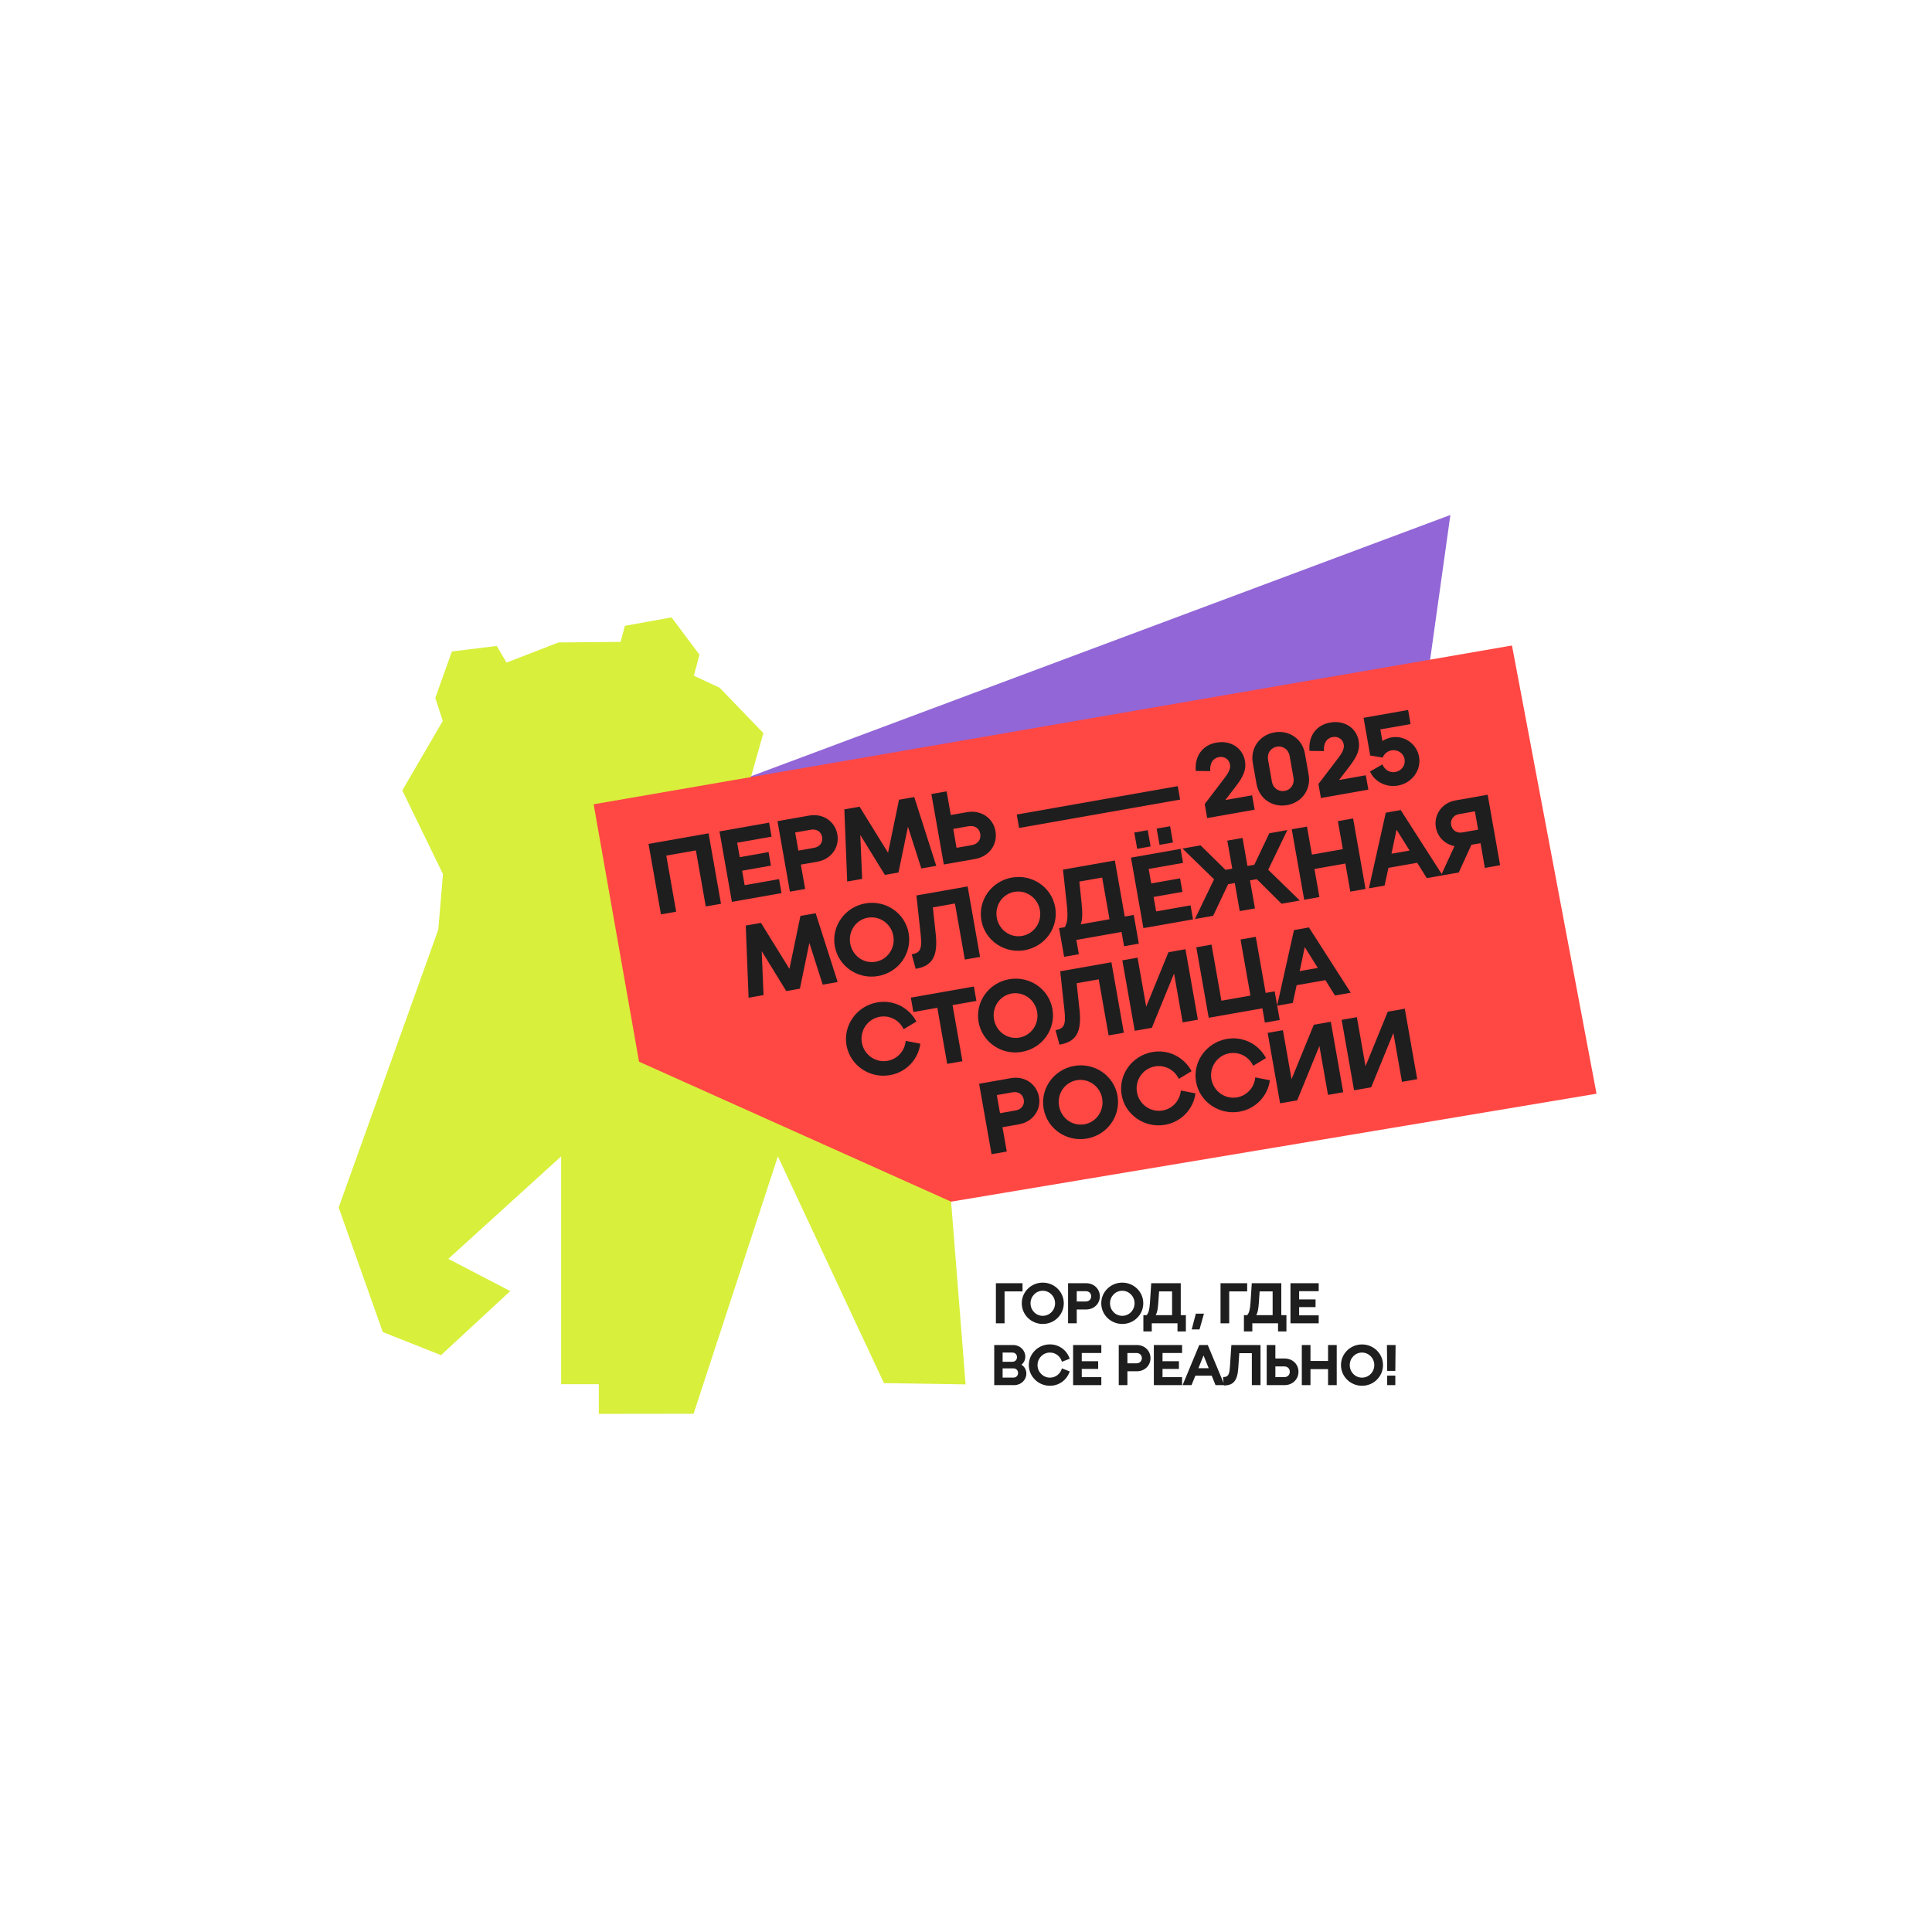 <?xml version="1.0" encoding="UTF-8"?> <svg xmlns="http://www.w3.org/2000/svg" xmlns:xlink="http://www.w3.org/1999/xlink" xmlns:xodm="http://www.corel.com/coreldraw/odm/2003" xml:space="preserve" width="99.836mm" height="99.836mm" version="1.1" style="shape-rendering:geometricPrecision; text-rendering:geometricPrecision; image-rendering:optimizeQuality; fill-rule:evenodd; clip-rule:evenodd" viewBox="0 0 9983.6 9983.6"> <defs> <style type="text/css"> .fil3 {fill:#1E1E1E;fill-rule:nonzero} .fil0 {fill:#9266D6;fill-rule:nonzero} .fil1 {fill:#D8EF3B;fill-rule:nonzero} .fil2 {fill:#FF4744;fill-rule:nonzero} </style> </defs> <g id="Layer_x0020_1">  <polygon class="fil0" points="3835.29,5709.13 3378.97,4198.78 7494.83,2661.06 7143.42,5170.68 6303.85,5804.94 "></polygon> <polygon class="fil1" points="4989.71,7153.72 4800.33,4766.96 4393.3,4222.94 3876.34,4029.94 3944.71,3788.22 3718.19,3553.55 3585.51,3491.85 3614.65,3383.33 3470.11,3190.36 3228.96,3233.97 3207.19,3316.84 2885.84,3320.01 2617.42,3423.94 2567,3337.9 2335.12,3366.51 2249.36,3606.85 2288.06,3725.53 2078.94,4084.48 2289.16,4517.06 2264.74,4804.22 1750.01,6239.74 1978.01,6883.28 2278.96,7002.73 2636.75,6671.68 2316.6,6505.17 2899.71,5975.62 2899.71,7152.87 3094.37,7152.87 3094.37,7306.15 3584.13,7305.52 4019.74,5975.62 4567.89,7147.3 "></polygon> <polygon class="fil2" points="3302.21,5486.2 3067.68,4156.09 7813.14,3335.56 8249.99,5651.76 4914.79,6209.57 "></polygon> <polygon class="fil3" points="3351.3,4360.88 3415.5,4724.98 3494.14,4711.12 3443.05,4421.27 3595.95,4394.32 3647.06,4684.13 3725.7,4670.26 3661.53,4306.2 "></polygon> <polygon class="fil3" points="4025.68,4542.8 3847.98,4574.13 3834.82,4499.37 3983.84,4473.09 3971.52,4403.17 3822.48,4429.45 3809.32,4354.7 3986.98,4323.37 3974.24,4251.02 3717.91,4296.25 3782.12,4660.35 4038.41,4615.12 "></polygon> <path class="fil3" d="M4191.1 4287.38c28.65,-5.04 52.36,10.3 57.26,37.96 4.87,27.69 -12.1,50.69 -40.75,55.74l-82.02 14.46 -16.54 -93.7 82.05 -14.46zm-30.58 306.25l-22.19 -125.77 85.94 -15.13c70.37,-12.42 114.61,-73.77 102.83,-140.76 -11.92,-67.49 -74.47,-110.03 -144.85,-97.62l-164.61 29.04 64.21 364.1 78.67 -13.86z"></path> <polygon class="fil3" points="4455.08,4541.67 4445.59,4314.59 4572.55,4520.96 4642.97,4508.54 4691.86,4272.15 4760.9,4487.73 4838.09,4474.15 4724.39,4118.76 4645.75,4132.62 4588.92,4406.45 4441.85,4168.57 4363.21,4182.44 4377.89,4555.29 "></polygon> <path class="fil3" d="M5005.47 4269.43c30.59,-5.4 54.89,10.33 60.01,39.47 5.15,29.14 -12.7,52.81 -42.79,58.11l-79.63 14.04 -17.21 -97.58 79.62 -14.04zm33.83 169.22c71.86,-12.66 116.98,-74.68 104.74,-144.11 -12.06,-68.43 -75.49,-110.31 -147.35,-97.64l-83.51 14.71 -21.55 -122.35 -78.67 13.9 64.21 364.07 162.13 -28.58z"></path> <polygon class="fil3" points="6098.27,4131.8 6086.03,4062.37 5254.04,4209.09 5266.28,4278.48 "></polygon> <path class="fil3" d="M6253.93 3984.71c-3.14,-40.49 13.72,-66.99 45.26,-72.56 27.69,-4.87 52.07,11.36 56.76,38.06 3.43,19.41 -4.55,39.34 -26.1,67.67l-104.46 137.05 12.74 72.35 245.18 -43.25 -13.13 -74.26 -138.36 24.38 53.73 -70.03c40.78,-52.74 55.42,-88.86 47.91,-131.58 -12,-67.95 -74.12,-108.06 -147.43,-95.15 -72.35,12.77 -113.38,69.57 -106.82,146.48l74.72 0.84z"></path> <path class="fil3" d="M6598.24 3858.43c31.54,-5.57 60.18,14.93 65.93,47.45l20.11 114.09c5.75,32.53 -14.18,61.56 -45.72,67.13 -32.03,5.65 -60.22,-14.92 -65.93,-47.44l-20.11 -114.09c-5.75,-32.53 13.69,-61.49 45.72,-67.14zm-105.17 192.73c13.27,75.28 81.71,122.76 158.4,109.25 76.24,-13.47 124.29,-81.49 111.02,-156.74l-19.26 -109.22c-13.34,-75.74 -81.32,-123.33 -158.01,-109.82 -76.69,13.55 -124.67,82.06 -111.41,157.31l19.26 109.22z"></path> <path class="fil3" d="M6841.59 3881.09c-3.14,-40.5 13.72,-66.99 45.26,-72.56 27.69,-4.87 52.07,11.36 56.76,38.06 3.46,19.4 -4.55,39.34 -26.1,67.66l-104.46 137.06 12.73 72.35 245.18 -43.25 -13.12 -74.26 -138.32 24.38 53.69 -70.03c40.78,-52.74 55.42,-88.86 47.91,-131.58 -12,-67.95 -74.12,-108.06 -147.43,-95.15 -72.35,12.77 -113.38,69.57 -106.82,146.48l74.72 0.84z"></path> <path class="fil3" d="M7145.01 3914.69c8.01,-19.93 24.66,-33.37 45.51,-37.07 32.53,-5.72 62.16,14.57 67.63,45.65 5.57,31.57 -15.38,60.29 -47.95,66.04 -28.61,5.04 -54.96,-10.83 -66.46,-39.34l-64.1 36.83c23.18,51.97 82.3,83.58 143.97,72.71 72.81,-12.84 121.64,-79.52 109.4,-148.94 -11.75,-66.5 -76.27,-111.69 -142.31,-100.05 -16.97,3 -32.88,9.31 -47.21,18.84l-10.61 -60.19 156.31 -27.58 -12.84 -72.82 -230.12 40.57 34.33 194.7 64.45 10.65z"></path> <polygon class="fil3" points="4136.25,4733.01 4079.41,5006.83 3932.34,4768.95 3853.71,4782.82 3868.38,5155.67 3945.57,5142.05 3936.08,4914.97 4063.05,5121.34 4133.46,5108.93 4182.39,4872.53 4251.43,5088.11 4328.62,5074.49 4214.88,4719.14 "></polygon> <path class="fil3" d="M4393.44 4875.36c-11.11,-63.11 29.5,-122.34 91.13,-133.21 61.66,-10.86 120.65,31.29 131.69,93.91 11.15,63.11 -29.39,122.84 -91.55,133.78 -62.12,10.97 -120.05,-30.87 -131.27,-94.48zm144.29 168.28c105.83,-18.67 176,-117.62 157.66,-221.51 -18.21,-103.4 -117.97,-172.44 -223.81,-153.78 -105.34,18.59 -176.07,117.16 -157.76,221.05 18.31,103.9 118.57,172.83 223.91,154.24z"></path> <path class="fil3" d="M4985.74 4958.64l78.63 -13.87 -64.17 -364.1 -264.61 46.64 21.76 199.92c8.33,75.6 -1.06,96.27 -44.27,103.89l-1.94 0.35 20.74 74.93 1.94 -0.35c84.95,-14.96 113.56,-65.58 101.57,-179.07l-14.86 -138.04 114.09 -20.14 51.12 289.84z"></path> <path class="fil3" d="M5241.97 4608.61c61.66,-10.86 120.65,31.29 131.69,93.91 11.11,63.11 -29.42,122.8 -91.54,133.78 -62.16,10.97 -120.09,-30.87 -131.31,-94.48 -11.11,-63.11 29.49,-122.34 91.16,-133.21zm-170.75 147.25c18.31,103.89 118.57,172.79 223.91,154.24 105.84,-18.67 175.97,-117.62 157.66,-221.51 -18.24,-103.44 -118,-172.44 -223.84,-153.78 -105.34,18.59 -176.07,117.16 -157.73,221.05z"></path> <path class="fil3" d="M5695.42 4534.67l37.99 215.54 -148.55 26.18c9.31,-26.63 9.59,-59.23 3.56,-116.24l-10.97 -104.67 117.97 -20.81zm-222.68 261.51l26.11 148.06 76.2 -13.44 -13.02 -73.77 233.5 -41.2 13.02 73.8 76.24 -13.44 -26.11 -148.06 -46.6 8.22 -51.12 -289.81 -267.97 47.24 19.58 179.25c6.77,63.88 4.13,94.36 -10.23,117.93l-29.6 5.22z"></path> <polygon class="fil3" points="5930.91,4289.91 5861.49,4302.15 5876.3,4386.15 5945.73,4373.91 "></polygon> <polygon class="fil3" points="6046.45,4269.54 5977.03,4281.78 5991.84,4365.77 6061.27,4353.53 "></polygon> <polygon class="fil3" points="5908.51,4795.93 6164.84,4750.74 6152.07,4678.38 5974.41,4709.71 5961.22,4634.95 6110.27,4608.67 6097.92,4538.79 5948.91,4565.03 5935.71,4490.28 6113.41,4458.95 6100.64,4386.63 5844.31,4431.82 "></polygon> <polygon class="fil3" points="6174.77,4748.98 6268.97,4732.36 6346.26,4569.06 6380.76,4562.99 6406.34,4708.13 6484.97,4694.26 6459.39,4549.13 6494.36,4542.96 6622.38,4670.06 6716.53,4653.45 6553.37,4494.52 6652.36,4289.34 6559.13,4305.78 6481.73,4468.59 6446.31,4474.84 6420.77,4330.16 6342.13,4344.03 6367.64,4488.7 6332.68,4494.87 6203.77,4368.44 6110.57,4384.88 6273.73,4543.8 "></polygon> <polygon class="fil3" points="6992.18,4229.42 6913.55,4243.29 6939.06,4387.96 6779.35,4416.11 6753.81,4271.44 6675.18,4285.34 6739.38,4649.4 6818.02,4635.54 6792.44,4490.41 6952.14,4462.22 6977.76,4607.39 7056.39,4593.52 "></polygon> <path class="fil3" d="M7556.22 4301.66c-29.14,5.12 -52.63,-11.74 -57.43,-38.91 -4.69,-26.74 11.61,-50.62 40.75,-55.77l82.02 -14.47 16.72 94.69 -82.06 14.46zm-365.79 110.04l26.14 -124.22 67.56 107.71 -93.7 16.51zm497.13 -304.88l-166.51 29.36c-69.43,12.24 -112.64,73.9 -101.07,139.45 8.82,49.99 47.52,87.73 96.13,96.66l-66.25 143.97 -211.63 -330.24 -77.19 13.62 -87.28 390.81 81.11 -14.29 19.86 -91.62 148.55 -26.17 49.53 79.37 73.1 -12.91 7.3 -1.27 1.17 -0.21 83.78 -14.78 65.34 -143.16 47.09 -8.29 22.51 127.67 78.63 -13.86 -64.17 -364.11z"></path> <path class="fil3" d="M5249.61 5738l-82.06 14.47 -16.51 -93.7 82.06 -14.47c28.64,-5.04 52.35,10.31 57.22,37.96 4.9,27.66 -12.07,50.7 -40.71,55.74zm-25.4 -166.72l-164.57 29.03 64.2 364.1 78.64 -13.86 -22.16 -125.76 85.94 -15.14c70.38,-12.42 114.62,-73.76 102.8,-140.76 -11.89,-67.48 -74.44,-110.03 -144.85,-97.61z"></path> <path class="fil3" d="M5603.89 5809.68c-62.12,10.97 -120.08,-30.87 -131.27,-94.47 -11.15,-63.12 29.46,-122.35 91.13,-133.21 61.66,-10.87 120.65,31.29 131.69,93.91 11.11,63.11 -29.39,122.8 -91.55,133.77zm-53.16 -301.48c-105.34,18.59 -176.07,117.15 -157.73,221.05 18.31,103.89 118.57,172.79 223.91,154.23 105.83,-18.66 175.96,-117.65 157.66,-221.54 -18.24,-103.4 -118.01,-172.41 -223.84,-153.74z"></path> <path class="fil3" d="M6007.97 5738.44c-62.16,10.97 -121.61,-31.12 -132.75,-94.23 -11.05,-62.62 30.44,-122.52 92.6,-133.46 52.42,-9.24 101.81,18.1 123.47,64.31l66.08 -39.68c-38.21,-71.83 -118.18,-113.81 -202.64,-98.92 -105.83,18.66 -176.88,118.28 -158.64,221.68 18.24,103.44 119.06,172.76 224.89,154.1 84.46,-14.93 145.77,-81.78 156.6,-162.28l-75.67 -14.68c-4.55,50.84 -41.52,93.91 -93.94,103.16z"></path> <path class="fil3" d="M6392.58 5670.62c-62.12,10.97 -121.6,-31.12 -132.75,-94.23 -11.04,-62.62 30.48,-122.52 92.61,-133.45 52.42,-9.25 101.81,18.09 123.47,64.31l66.07 -39.69c-38.17,-71.83 -118.18,-113.81 -202.63,-98.88 -105.84,18.62 -176.88,118.25 -158.65,221.65 18.24,103.43 119.07,172.75 224.9,154.09 84.45,-14.92 145.77,-81.77 156.6,-162.28l-75.67 -14.67c-4.55,50.83 -41.52,93.91 -93.95,103.15z"></path> <polygon class="fil3" points="6789.07,5295.36 6674.03,5576.94 6629.37,5323.51 6550.7,5337.37 6614.9,5701.48 6703.27,5685.92 6818,5405.39 6862.48,5657.84 6941.15,5643.97 6876.95,5279.87 "></polygon> <polygon class="fil3" points="7171.32,5227.96 7056.28,5509.55 7011.62,5256.11 6932.95,5270.01 6997.15,5634.08 7085.52,5618.52 7200.21,5337.99 7244.73,5590.44 7323.4,5576.57 7259.2,5212.47 "></polygon> <path class="fil3" d="M4586.25 5481.86c-62.12,10.97 -121.6,-31.11 -132.75,-94.23 -11.04,-62.61 30.48,-122.48 92.6,-133.45 52.43,-9.24 101.82,18.1 123.48,64.34l66.07 -39.72c-38.2,-71.82 -118.18,-113.8 -202.63,-98.88 -105.84,18.66 -176.89,118.28 -158.65,221.68 18.24,103.4 119.06,172.72 224.9,154.06 84.45,-14.92 145.77,-81.77 156.6,-162.28l-75.67 -14.67c-4.56,50.83 -41.53,93.91 -93.95,103.15z"></path> <polygon class="fil3" points="5032.47,5097.84 4706.72,5155.27 4719.81,5229.57 4843.63,5207.73 4894.71,5497.54 4973.35,5483.67 4922.26,5193.87 5045.56,5172.1 "></polygon> <path class="fil3" d="M5267.76 5361.69c-62.13,10.97 -120.09,-30.87 -131.27,-94.47 -11.15,-63.12 29.46,-122.35 91.12,-133.21 61.67,-10.87 120.65,31.29 131.69,93.91 11.12,63.11 -29.38,122.8 -91.54,133.77zm170.67 -147.74c-18.24,-103.4 -118,-172.41 -223.84,-153.74 -105.34,18.59 -176.07,117.15 -157.72,221.05 18.31,103.89 118.57,172.79 223.9,154.23 105.84,-18.66 175.97,-117.65 157.66,-221.54z"></path> <path class="fil3" d="M5728.77 5350.48l78.63 -13.86 -64.2 -364.1 -264.55 46.63 21.73 199.92c8.32,75.6 -1.06,96.28 -44.27,103.9l-1.94 0.35 20.74 74.93 1.94 -0.35c84.95,-14.96 113.56,-65.59 101.56,-179.07l-14.81 -138.05 114.05 -20.1 51.12 289.8z"></path> <polygon class="fil3" points="5952.17,5311.1 6066.89,5030.57 6111.41,5283.01 6190.05,5269.15 6125.84,4905.05 6037.97,4920.53 5922.96,5202.12 5878.26,4948.72 5799.63,4962.59 5863.8,5326.69 "></polygon> <path class="fil3" d="M6742.23 4893.97l67.55 107.74 -93.69 16.51 26.14 -124.25zm-41.84 197.1l148.55 -26.21 49.53 79.37 81.56 -14.39 -216.14 -337.29 -77.19 13.61 -86.96 389.4 -12.88 -72.95 -46.6 8.18 -51.12 -289.81 -78.63 13.87 51.12 289.84 -150 26.46 -51.12 -289.84 -78.63 13.86 64.2 364.1 277.18 -48.86 13.02 73.77 76.69 -13.51 -13.02 -73.8 80.54 -14.19 19.9 -91.61z"></path> <path class="fil3" d="M5425.52 6989.36c29.84,0 54.43,19.9 61.87,47.52l40.33 -15.48c-14.08,-43.36 -54.16,-74.3 -102.2,-74.3 -60.22,0 -109.12,48.09 -109.12,106.89 0,58.85 48.9,106.93 109.12,106.93 48.04,0 88.4,-30.94 102.2,-74.33l-40.33 -15.45c-7.44,27.62 -32.03,47.8 -61.87,47.8 -35.39,0 -64.1,-29.03 -64.1,-64.95 0,-35.63 28.71,-64.63 64.1,-64.63z"></path> <polygon class="fil3" points="5545.21,7157.61 5691.08,7157.61 5691.08,7116.44 5589.97,7116.44 5589.97,7073.89 5674.78,7073.89 5674.78,7034.1 5589.97,7034.1 5589.97,6991.59 5691.08,6991.59 5691.08,6950.42 5545.21,6950.42 "></polygon> <path class="fil3" d="M5237.69 7118.65l-56.62 0 0 -47.51 56.62 0c13.26,0 23.21,10.23 23.21,23.74 0,13.54 -9.95,23.77 -23.21,23.77zm-56.62 -129.29l51.08 0c13.27,0 23.21,10.23 23.21,23.74 0,13.55 -9.94,23.78 -23.21,23.78l-51.08 0 0 -47.52zm97.22 62.73c12.46,-9.95 19.9,-24.59 19.9,-41.74 0,-33.12 -27.9,-59.94 -62.44,-59.94l-98.07 0 0 207.19 103.33 0c35.1,0 62.68,-26.53 62.68,-59.94 0,-19.33 -9.66,-35.63 -25.4,-45.57z"></path> <polygon class="fil3" points="5962.51,7157.61 6108.39,7157.61 6108.39,7116.44 6007.25,7116.44 6007.25,7073.89 6092.05,7073.89 6092.05,7034.1 6007.25,7034.1 6007.25,6991.59 6108.39,6991.59 6108.39,6950.42 5962.51,6950.42 "></polygon> <polygon class="fil3" points="6862.74,7032.74 6771.86,7032.74 6771.86,6950.4 6727.09,6950.4 6727.09,7157.62 6771.86,7157.62 6771.86,7075 6862.74,7075 6862.74,7157.62 6907.5,7157.62 6907.5,6950.4 6862.74,6950.4 "></polygon> <path class="fil3" d="M6192.76 7070.31l26.53 -66.04 26.77 66.04 -53.3 0zm162.88 -7.48c-2.79,42.55 -9.95,53.06 -34.54,53.06l-1.13 0 2.93 30.55 -81.81 -196.04 -43.92 0 -86.19 207.22 46.15 0 19.89 -48.65 84.53 0 19.61 48.65 42.8 0 0.17 1.66 1.1 0c48.33,0 69.07,-25.15 73.48,-88.97l5.26 -77.65 64.91 0 0 164.96 44.77 0 0 -207.22 -150.57 0 -7.44 112.43z"></path> <path class="fil3" d="M7038.11 7118.92c-35.35,0 -63.25,-28.71 -63.25,-64.91 0,-35.91 28.15,-64.66 63.25,-64.66 35.1,0 63.54,29.03 63.54,64.66 0,35.91 -28.19,64.91 -63.54,64.91zm0 -171.55c-59.93,0 -108.58,47.52 -108.58,106.64 0,59.13 48.65,106.93 108.58,106.93 60.22,0 108.59,-47.8 108.59,-106.93 0,-58.84 -48.37,-106.64 -108.59,-106.64z"></path> <path class="fil3" d="M6635.79 7116.44l-45.3 0 0 -55.52 45.3 0c17.39,0 29.28,11.04 29.28,27.62 0,16.58 -12.14,27.9 -29.28,27.9zm2.22 -96.41l-47.52 0 0 -69.6 -44.77 0 0 207.18 92.29 0c40.89,0 71.83,-29.84 71.83,-69.35 0,-38.95 -30.94,-68.23 -71.83,-68.23z"></path> <polygon class="fil3" points="7168.33,7157.61 7210.31,7157.61 7210.31,7108.43 7168.33,7108.43 "></polygon> <polygon class="fil3" points="7166.94,6950.41 7168.32,7084.11 7210.3,7084.11 7211.71,6950.41 "></polygon> <path class="fil3" d="M5872.58 7044.89l-46.67 0 0 -53.31 46.67 0c16.3,0 27.91,10.76 27.91,26.5 0,15.77 -11.61,26.81 -27.91,26.81zm2.23 -94.48l-93.67 0 0 207.19 44.77 0 0 -71.54 48.9 0c40.04,0 70.41,-29.57 70.41,-67.7 0,-38.38 -30.37,-67.95 -70.41,-67.95z"></path> <polygon class="fil3" points="6351.89,6673.28 6444.71,6673.28 6444.71,6631.02 6307.13,6631.02 6307.13,6838.21 6351.89,6838.21 "></polygon> <path class="fil3" d="M6505.08 6732.12l4.12 -58.84 67.14 0 0 122.66 -84.53 0c7.73,-13.83 11.04,-31.75 13.27,-63.82zm-77.09 148.06l43.4 0 0 -41.98 132.85 0 0 41.98 43.39 0 0 -84.24 -26.53 0 0 -164.92 -152.5 0 -6.63 100.82c-2.47,35.91 -6.88,52.49 -17.11,64.1l-16.87 0 0 84.24z"></path> <polygon class="fil3" points="6814.38,6797.04 6713.28,6797.04 6713.28,6754.5 6798.09,6754.5 6798.09,6714.71 6713.28,6714.71 6713.28,6672.2 6814.38,6672.2 6814.38,6631.03 6668.51,6631.03 6668.51,6838.21 6814.38,6838.21 "></polygon> <polygon class="fil3" points="6221.45,6788.21 6179.47,6788.21 6158.19,6869.7 6198.52,6869.7 "></polygon> <path class="fil3" d="M5564.06 6672.18l46.67 0c16.3,0 27.9,10.76 27.9,26.53 0,15.74 -11.6,26.78 -27.9,26.78l-46.67 0 0 -53.31zm0 94.48l48.89 0c40.08,0 70.45,-29.57 70.45,-67.7 0,-38.38 -30.37,-67.95 -70.45,-67.95l-93.66 0 0 207.19 44.77 0 0 -71.54z"></path> <path class="fil3" d="M5736.03 6734.61c0,-35.91 28.19,-64.63 63.25,-64.63 35.11,0 63.54,29 63.54,64.63 0,35.91 -28.15,64.91 -63.54,64.91 -35.34,0 -63.25,-28.72 -63.25,-64.91zm171.84 0c0,-58.84 -48.37,-106.64 -108.59,-106.64 -59.93,0 -108.55,47.51 -108.55,106.64 0,59.13 48.62,106.93 108.55,106.93 60.22,0 108.59,-47.8 108.59,-106.93z"></path> <path class="fil3" d="M6056.74 6795.94l-84.53 0c7.73,-13.83 11.04,-31.75 13.27,-63.82l4.12 -58.84 67.14 0 0 122.66zm27.9 84.28l43.36 0 0 -84.28 -26.49 0 0 -164.93 -152.51 0 -6.63 100.83c-2.47,35.91 -6.92,52.49 -17.11,64.1l-16.87 0 0 84.28 43.36 0 0 -42.02 132.89 0 0 42.02z"></path> <polygon class="fil3" points="5191.07,6673.28 5283.88,6673.28 5283.88,6631.02 5146.3,6631.02 5146.3,6838.21 5191.07,6838.21 "></polygon> <path class="fil3" d="M5325.27 6734.61c0,-35.91 28.19,-64.63 63.26,-64.63 35.1,0 63.53,29 63.53,64.63 0,35.91 -28.15,64.91 -63.53,64.91 -35.35,0 -63.26,-28.72 -63.26,-64.91zm171.84 0c0,-58.84 -48.36,-106.64 -108.58,-106.64 -59.94,0 -108.55,47.51 -108.55,106.64 0,59.13 48.61,106.93 108.55,106.93 60.22,0 108.58,-47.8 108.58,-106.93z"></path> </g> </svg> 